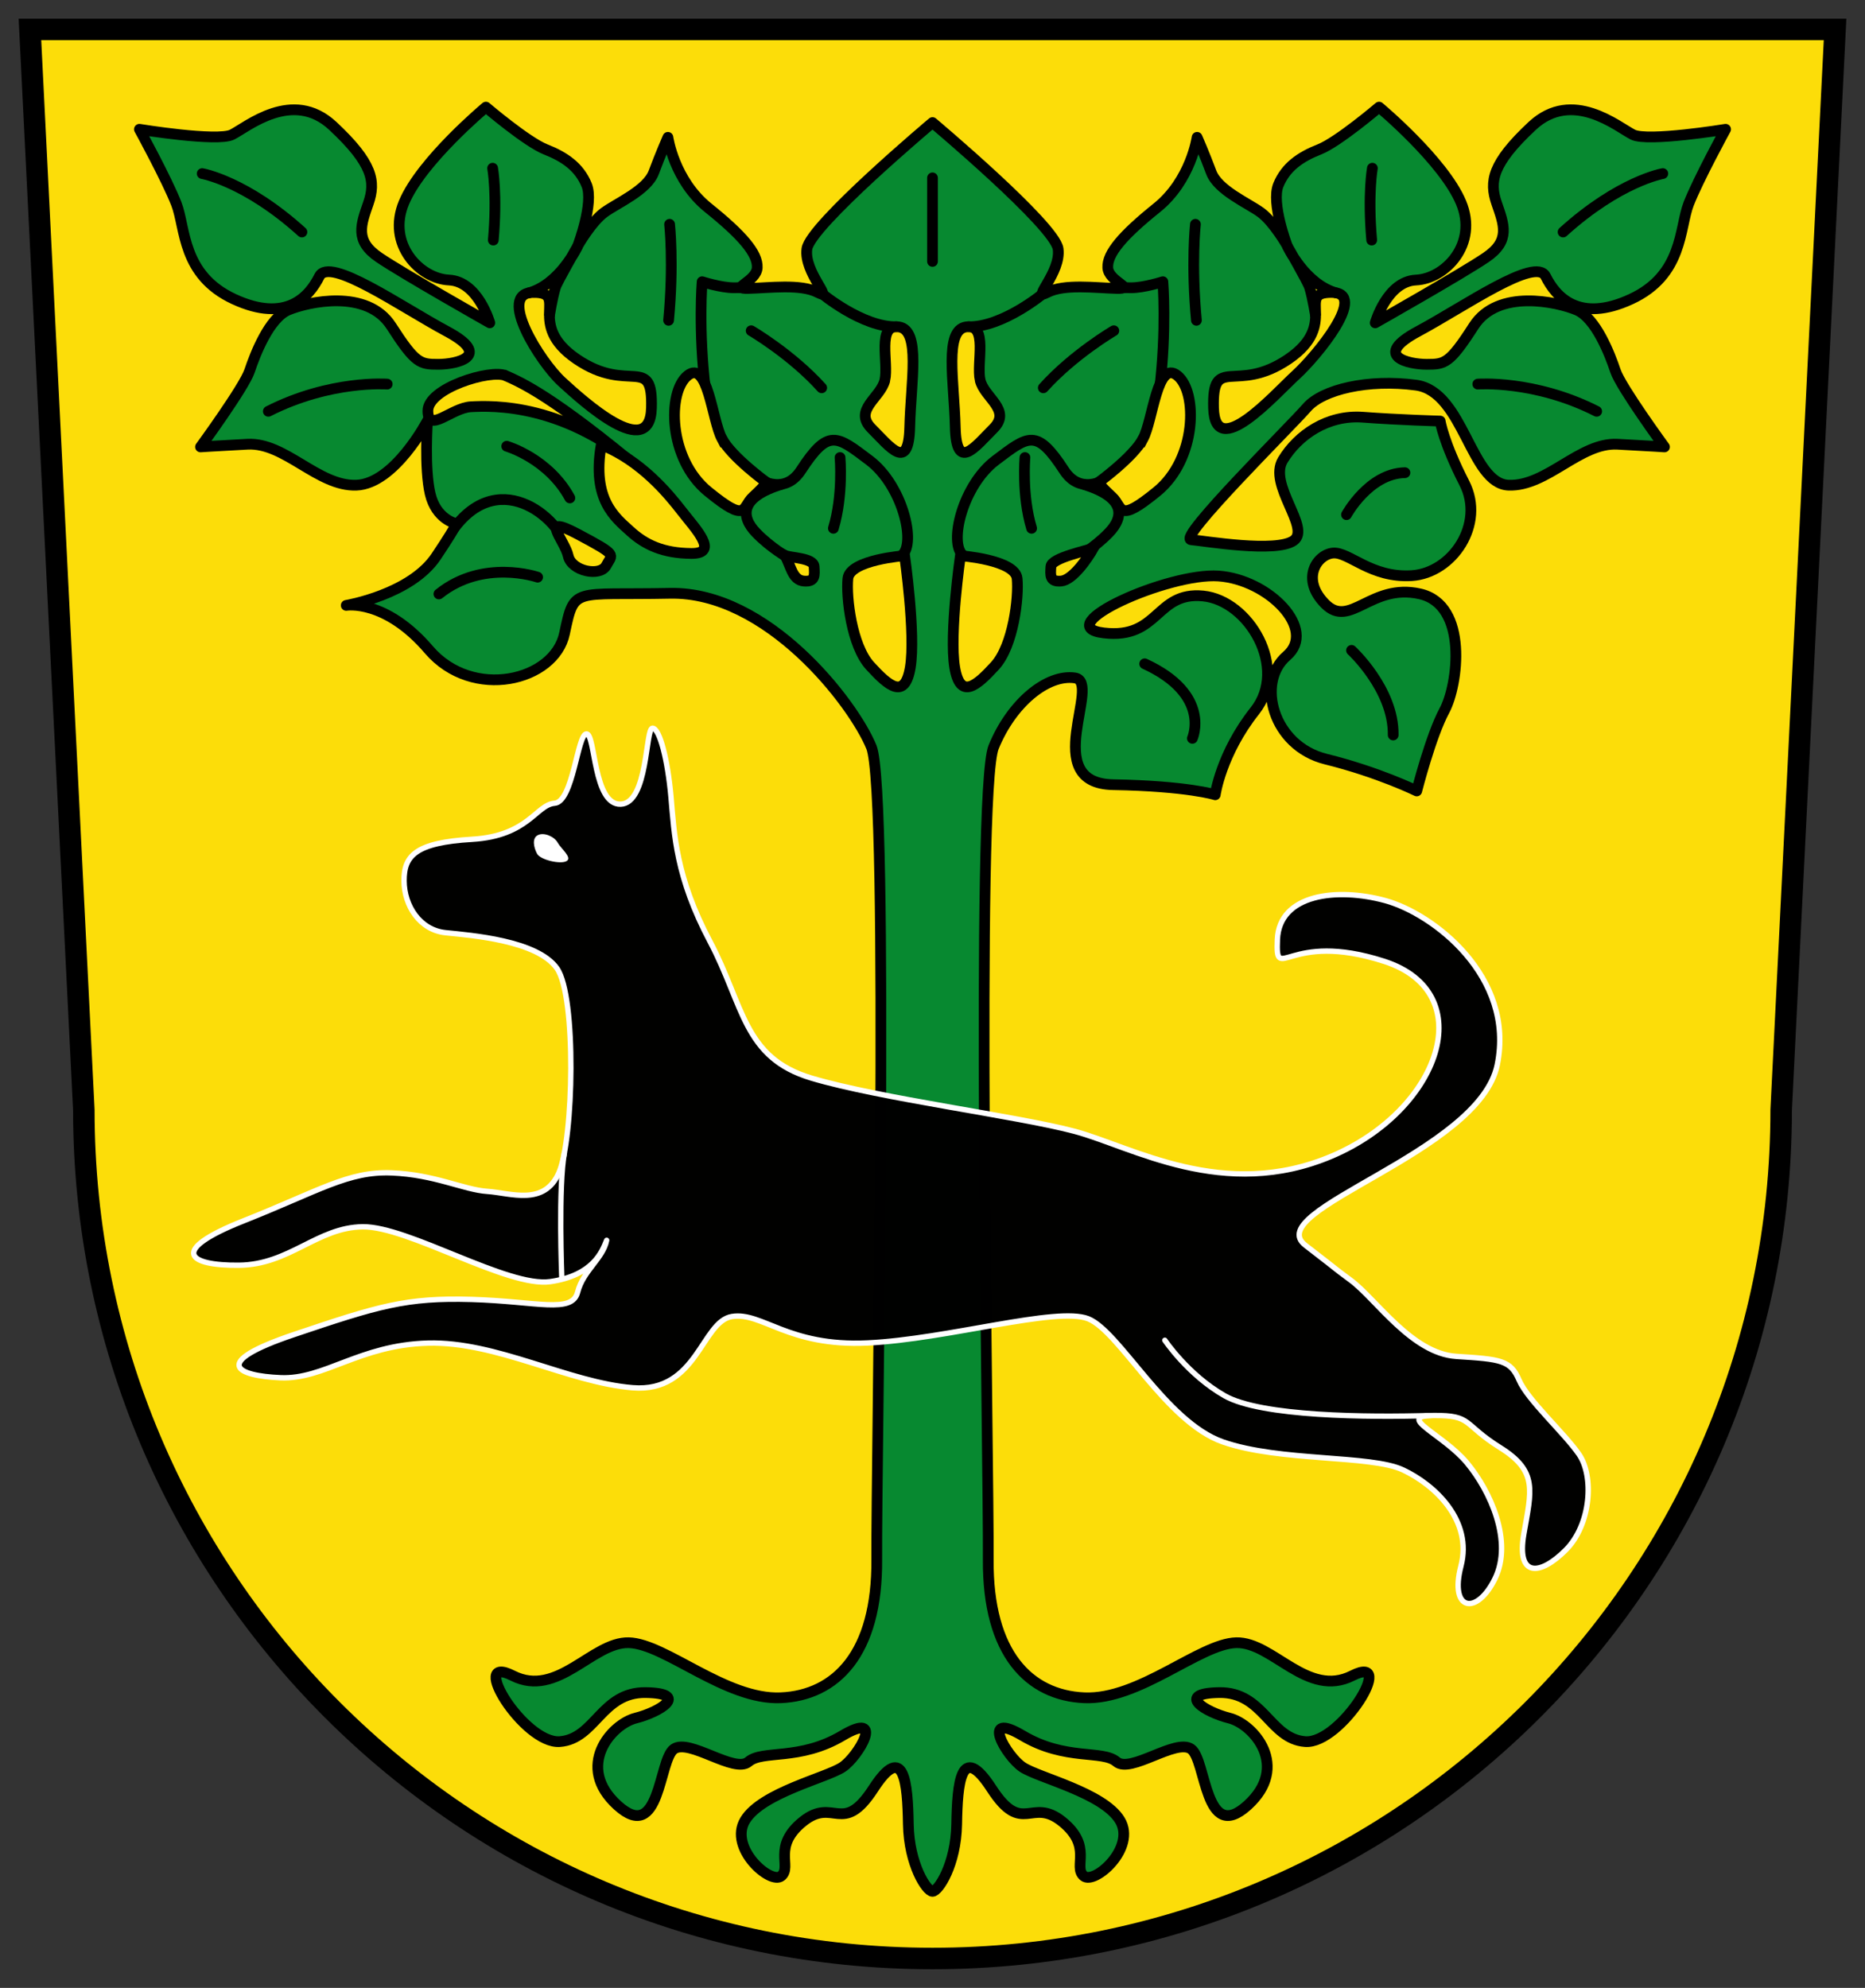<svg height="533.283" width="500.295" xmlns="http://www.w3.org/2000/svg"><rect width="100%" height="100%" fill="#333333" stroke="none"/><path d="m8.03 7.882 14.457 289.857c0 125.725 101.936 227.661 227.661 227.661s227.661-101.936 227.661-227.661l14.457-289.857h-242.118z" fill="#fcdd09" stroke="#000" stroke-width="5.765"/><path d="m130.35 28.735s-17.294 14.412-21.978 25.581c-4.684 11.169 4.271 20.448 12.07 20.807 7.798.359 10.944 11.484 10.944 11.484s-23.014-13.016-29.679-17.519c-6.665-4.504-4.864-8.827-2.882-14.592 1.982-5.765 1.261-10.629-9.548-20.717-10.809-10.088-23.059.36-27.022 2.342-3.963 1.982-24.86-1.441-24.86-1.441s7.386 13.511 9.908 19.996c2.522 6.485 1.441 19.096 15.493 25.581 14.051 6.485 20.176-.721 22.879-6.125 2.702-5.404 21.798 8.107 34.228 14.772 12.43 6.665 2.522 8.827-2.342 8.827s-6.125-.18-12.61-10.268c-6.485-10.088-22.338-6.485-27.563-4.324s-9.007 12.07-10.449 16.393c-1.441 4.324-13.151 20.357-13.151 20.357s2.522-.18 12.61-.721c10.088-.54 18.915 11.349 29.184 10.989 10.268-.36 19.096-17.294 19.096-17.294s-.901 12.79.721 19.636c1.621 6.846 6.846 7.926 6.846 7.926s1.621-1.441-5.224 8.827-24.14 13.151-24.14 13.151 10.449-1.801 22.158 11.89c11.71 13.691 33.688 8.467 36.39-4.324 2.702-12.79 2.162-10.268 28.283-10.809 26.121-.54 49.18 29.364 54.044 41.254 4.864 11.89 1.261 192.757 1.441 217.978.18 25.221-10.985 36.428-25.761 37.065-14.776.637-30.95-14.517-40.758-14.772-9.809-.255-19.082 14.973-31.165 8.827-12.083-6.145 3.108 18.42 12.655 17.7 9.548-.721 11.169-13.331 23.059-13.151s3.783 5.224-2.702 6.846c-6.485 1.621-16.393 12.971-4.864 23.419 11.529 10.449 10.989-12.25 15.132-15.132 4.143-2.882 16.213 6.665 19.996 3.423 3.783-3.243 13.691-.18 25.221-7.026s4.324 5.585 0 8.467c-4.324 2.882-21.618 6.846-26.121 14.232-4.504 7.386 6.846 17.474 9.728 14.952s-2.522-7.926 5.765-14.592c8.287-6.665 10.629 3.963 18.915-8.827 8.287-12.79 9.188-1.261 9.368 9.548.18 10.809 4.922 18.015 6.485 18.015s6.305-7.206 6.485-18.015c.18-10.809 1.081-22.338 9.368-9.548 8.287 12.79 10.629 2.162 18.915 8.827 8.287 6.665 2.882 12.07 5.765 14.592s14.232-7.566 9.728-14.952-21.798-11.349-26.121-14.232c-4.324-2.882-11.529-15.312 0-8.467 11.529 6.846 21.438 3.783 25.221 7.026 3.783 3.243 15.853-6.305 19.996-3.423 4.143 2.882 3.603 25.581 15.132 15.132 11.529-10.449 1.621-21.798-4.864-23.419-6.485-1.621-14.592-6.665-2.702-6.846 11.89-.18 13.511 12.43 23.059 13.151 9.548.721 24.738-23.845 12.655-17.7-12.083 6.145-21.357-9.082-31.165-8.827-9.809.255-25.982 15.409-40.758 14.772-14.776-.637-25.941-11.845-25.761-37.065.18-25.221-3.423-206.088 1.441-217.978 4.864-11.89 14.402-19.627 21.798-18.555 7.395 1.071-9.728 28.283 10.268 28.643 19.996.36 27.382 2.702 27.382 2.702s1.526-11.022 10.629-22.518c9.103-11.497-1.59-29.594-13.871-30.805-12.79-1.261-11.751 11.683-26.662 9.908-14.91-1.775 17.374-16.232 30.812-15.266 13.439.966 26.54 14.315 18.263 21.427-8.277 7.112-3.721 24.169 10.482 27.684 14.202 3.515 24.402 8.549 24.402 8.549s3.765-14.793 7.422-21.565c3.657-6.772 6.532-28.385-6.591-31.314-13.123-2.929-18.695 9.431-25.385 2.722s-2.186-13.287 2.092-13.665c4.278-.378 10.155 6.738 21.096 6.062 10.941-.676 19.77-13.819 14.145-24.806-5.625-10.987-6.492-16.658-6.492-16.658s-11.164-.316-20.705-1.034c-9.54-.718-17.423 4.782-21.484 11.451-4.061 6.669 7.594 18.265 2.902 21.631-4.692 3.367-23.795.12-27.532-.217-3.737-.337 26.814-30.531 31.041-35.429 4.228-4.898 16.491-7.757 29.299-6.044s14.592 26.482 24.86 26.842c10.268.36 19.096-11.529 29.184-10.989s12.61.721 12.61.721-11.71-16.033-13.151-20.357c-1.441-4.324-5.224-14.232-10.449-16.393-5.224-2.162-21.077-5.765-27.562 4.324-6.485 10.088-7.746 10.268-12.61 10.268s-14.772-2.162-2.342-8.827c12.43-6.665 31.526-20.176 34.228-14.772 2.702 5.404 8.827 12.61 22.879 6.125 14.051-6.485 12.971-19.096 15.493-25.581 2.522-6.485 9.908-19.996 9.908-19.996s-20.897 3.423-24.86 1.441c-3.963-1.982-16.213-12.43-27.022-2.342-10.809 10.088-11.529 14.952-9.548 20.717 1.982 5.765 3.783 10.088-2.882 14.592-6.665 4.504-29.679 17.519-29.679 17.519s3.146-11.125 10.944-11.484c7.798-.359 16.754-9.638 12.07-20.807-4.684-11.169-21.978-25.581-21.978-25.581s-10.989 9.368-16.033 11.349-9.007 4.684-10.989 9.548c-1.982 4.864 2.342 16.213 2.342 16.213s-3.603-6.305-7.026-8.827c-3.423-2.522-11.529-5.945-13.331-10.809-1.801-4.864-3.783-9.368-3.783-9.368s-1.621 11.529-10.809 18.915-13.331 12.25-13.151 16.033c.18 3.783 7.789 5.706 2.342 5.585s-13.99-1.295-18.555 1.081c-4.565 2.376 3.783-5.404 2.882-11.71-.901-6.305-33.688-33.868-33.688-33.868s-32.787 27.562-33.688 33.868 7.448 14.085 2.882 11.71c-4.565-2.376-13.108-1.202-18.555-1.081-5.447.121 2.162-1.801 2.342-5.585.18-3.783-3.963-8.647-13.151-16.033s-10.809-18.915-10.809-18.915-1.982 4.504-3.783 9.368c-1.801 4.864-9.908 8.287-13.331 10.809-3.423 2.522-7.026 8.827-7.026 8.827s4.324-11.349 2.342-16.213c-1.982-4.864-5.945-7.566-10.989-9.548s-16.033-11.349-16.033-11.349z" fill="#078930" stroke="#000" stroke-linejoin="round" stroke-width="2.882"/><path d="m242.665 149.073s-14.72 1.079-15.216 6.125c-.496 5.046 1.02 18.033 5.945 23.419 4.925 5.386 9.347 9.276 10.809.36 1.462-8.916-1.538-29.904-1.538-29.904z" fill="#fcdd09" stroke="#000" stroke-linejoin="round" stroke-width="2.882"/><path d="m241.926 148.998c3.963-3.243.115-18.841-8.713-25.506-8.827-6.665-10.989-8.647-18.375 2.702-7.386 11.349-23.599-4.864-25.581-21.438-1.982-16.574-.901-29.184-.901-29.184s5.044 1.621 8.467 1.621c3.423 0 4.504-.18 4.504-.18" fill="none" stroke="#000" stroke-linejoin="round" stroke-width="2.882"/><path d="m237.365 101.989c-1.066 4.701-8.561 7.979-3.555 12.978s9.944 11.702 10.231-.412c.286-12.114 3.032-26.033-2.941-26.863s-2.668 9.596-3.734 14.296z" fill="#fcdd09" stroke="#000" stroke-width="2.882"/><path d="m240.669 87.657c-9.299.255-20.383-9.038-20.383-9.038" fill="none" stroke="#000" stroke-width="2.882"/><path d="m220.423 104.036c-8.107-9.007-18.915-15.313-18.915-15.313" fill="none" stroke="#000" stroke-linecap="round" stroke-width="2.882"/><path d="m146.177 76.979h2.102v1.465h-2.102z" fill="#ff0"/><g stroke="#000"><path d="m143.05 78.455c-9.916.063 1.941 18.737 7.656 23.96 5.716 5.222 23.662 21.605 24.05 7.026.388-14.579-6.014-3.583-19.996-13.061-13.982-9.478-1.793-17.989-11.71-17.925z" fill="#fcdd09" stroke-width="2.882"/><path d="m141.665 78.632c8.558-2.268 13.352-12.68 13.352-12.68s-5.571 9.665-6.021 11.152c-.901 2.972-1.622 7.73-1.622 7.73" fill="none" stroke-width="2.882"/><path d="m193.653 117.685c-2.659-4.98-3.75-21.315-9.204-16.93s-5.234 22.367 5.499 31.12c10.733 8.753 8.98 4.23 12.019 1.436 3.039-2.795 3.719-3.855 3.719-3.855s-9.374-6.791-12.033-11.772z" fill="#fcdd09" stroke-width="2.882"/><path d="m179.35 85.931c1.441-15.222.27-25.761.27-25.761" fill="none" stroke-linecap="round" stroke-width="2.882"/><path d="m132.331 64.404c1.081-12.25-.18-19.276-.18-19.276" fill="none" stroke-linecap="round" stroke-width="2.882"/><path d="m80.989 62.242c-15.132-13.691-26.752-15.673-26.752-15.673" fill="none" stroke-linecap="round" stroke-width="2.882"/><path d="m71.982 110.341c16.664-8.467 31.886-7.296 31.886-7.296" fill="none" stroke-linecap="round" stroke-width="2.882"/><path d="m135.661 100.777c-4.026-1.805-20.96 3.346-20.883 9.482.077 6.136 6.307-.875 11.58-1.137 5.272-.262 25.625-1.274 46.789 17.953-25.024-20.965-33.459-24.493-37.485-26.298z" fill="#fcdd09" stroke-width="2.882"/><path d="m182.907 137.143c-3.528-4.575-11.031-13.688-21.627-17.817-2.57 14.852 3.862 19.582 7.787 23.177 3.924 3.595 8.764 5.919 16.404 5.97 7.64.05.964-6.756-2.564-11.33z" fill="#fcdd09" stroke-width="2.882"/><path d="m121.799 141.722c12.611-16.942 29.418-1.946 30.612 6.764" fill="none" stroke-width="2.882"/><path d="m155.12 143.353c-10.814-5.764-3.593 1.615-2.702 5.765.891 4.15 8.594 5.679 10.223 2.567 1.63-3.112 3.292-2.568-7.521-8.332z" fill="#fcdd09" stroke-width="2.882"/><path d="m152.868 133.58c-5.765-10.629-16.934-13.871-16.934-13.871" fill="none" stroke-linecap="round" stroke-width="2.882"/><path d="m117.739 159.341c11.89-9.548 26.482-4.504 26.482-4.504" fill="none" stroke-linecap="round" stroke-width="2.882"/><path d="m209.997 129.831c-11.867 3.513-11.192 8.884-7.228 13.027s8.827 6.846 8.827 6.846" fill="none" stroke-width="2.882"/><path d="m210.56 148.983c1.62 2.878 1.983 6.637 5.088 6.899 3.105.262 2.879-1.561 2.732-3.906-.147-2.345-6.354-2.297-7.82-2.994z" fill="#fcdd09" stroke-width="2.882"/><path d="m223.562 141.722c2.675-8.917 1.783-18.98 1.783-18.98" fill="none" stroke-linecap="round" stroke-width="2.882"/><path d="m257.63 149.073s14.72 1.079 15.216 6.125c.496 5.046-1.02 18.033-5.945 23.419-4.925 5.386-9.347 9.276-10.809.36-1.462-8.916 1.538-29.904 1.538-29.904z" fill="#fcdd09" stroke-linejoin="round" stroke-width="2.882"/><path d="m258.369 148.998c-3.963-3.243-.115-18.841 8.713-25.506 8.827-6.665 10.989-8.647 18.375 2.702 7.386 11.349 23.599-4.864 25.581-21.438 1.982-16.574.901-29.184.901-29.184s-5.044 1.621-8.467 1.621c-3.423 0-4.504-.18-4.504-.18" fill="none" stroke-linejoin="round" stroke-width="2.882"/><path d="m262.93 101.989c1.066 4.701 8.561 7.979 3.555 12.978-5.006 4.999-9.944 11.702-10.231-.412-.286-12.114-3.032-26.033 2.941-26.863s2.668 9.596 3.734 14.296z" fill="#fcdd09" stroke-width="2.882"/><path d="m259.626 87.657c9.299.255 20.383-9.038 20.383-9.038" fill="none" stroke-width="2.882"/><path d="m279.872 104.036c8.107-9.007 18.915-15.313 18.915-15.313" fill="none" stroke-linecap="round" stroke-width="2.882"/></g><path d="m-354.118 76.979h2.102v1.465h-2.102z" fill="#ff0" transform="scale(-1 1)"/><path d="m357.245 78.455c9.916.063-3.922 16.936-9.638 22.158-5.716 5.222-21.68 23.406-22.068 8.827-.388-14.579 6.014-3.583 19.996-13.061 13.982-9.478 1.793-17.989 11.71-17.925z" fill="#fcdd09" stroke="#000" stroke-width="2.882"/><path d="m358.63 78.632c-8.558-2.268-13.352-12.68-13.352-12.68s5.571 9.665 6.021 11.152c.901 2.972 1.622 7.73 1.622 7.73" fill="none" stroke="#000" stroke-width="2.882"/><path d="m306.642 117.685c2.659-4.98 3.75-21.315 9.204-16.93s5.234 22.367-5.499 31.12c-10.733 8.753-8.98 4.23-12.019 1.436-3.039-2.795-3.719-3.855-3.719-3.855s9.374-6.791 12.033-11.772z" fill="#fcdd09" stroke="#000" stroke-width="2.882"/><path d="m320.945 85.931c-1.441-15.222-.27-25.761-.27-25.761" fill="none" stroke="#000" stroke-linecap="round" stroke-width="2.882"/><path d="m367.964 64.404c-1.081-12.25.18-19.276.18-19.276" fill="none" stroke="#000" stroke-linecap="round" stroke-width="2.882"/><path d="m419.306 62.242c15.132-13.691 26.752-15.673 26.752-15.673" fill="none" stroke="#000" stroke-linecap="round" stroke-width="2.882"/><path d="m428.313 110.341c-16.664-8.467-31.886-7.296-31.886-7.296" fill="none" stroke="#000" stroke-linecap="round" stroke-width="2.882"/><path d="m307.074 178.077c18.015 8.287 12.79 19.996 12.79 19.996" fill="none" stroke="#000" stroke-linecap="round" stroke-width="2.882"/><path d="m373.728 197.172c.18-12.25-11.169-22.699-11.169-22.699" fill="none" stroke="#000" stroke-linecap="round" stroke-width="2.882"/><path d="m290.298 129.831c11.867 3.513 11.192 8.884 7.228 13.027-3.963 4.143-8.827 6.846-8.827 6.846" fill="none" stroke="#000" stroke-width="2.882"/><path d="m293.338 147.001c-1.62 2.878-5.586 8.619-8.691 8.881s-2.879-1.561-2.732-3.906c.147-2.345 9.957-4.278 11.423-4.975z" fill="#fcdd09" stroke="#000" stroke-width="2.882"/><path d="m276.733 141.722c-2.675-8.917-1.783-18.98-1.783-18.98" fill="none" stroke="#000" stroke-linecap="round" stroke-width="2.882"/><path d="m250.148 47.713v22.419" fill="none" stroke="#000" stroke-linecap="round" stroke-width="2.882"/><path d="m376.881 126.807c-9.638.18-15.673 11.259-15.673 11.259" fill="none" stroke="#000" stroke-linecap="round" stroke-width="2.882"/><path d="m179.997 213.821c.892 10.063 1.274 21.4 10.445 38.724 9.172 17.324 8.917 31.219 27.26 36.686 18.343 5.467 55.284 10.191 70.57 14.267 15.286 4.076 39.998 18.99 69.042 6.624 29.043-12.366 39.998-43.82 14.012-52.227-25.986-8.407-29.171 6.369-28.661-5.86.51-12.229 16.05-13.949 28.916-10.445 12.866 3.503 34.903 20.381 30.062 44.075-4.841 23.693-63.692 38.979-51.463 48.406 12.229 9.426 5.508 4.416 12.229 9.426 6.721 5.01 16.305 19.617 28.279 20.381 11.974.764 14.522 1.019 16.815 6.369s11.974 14.012 16.05 19.872c4.076 5.86 3.312 18.853-3.567 25.731-6.879 6.879-13.248 7.388-11.21-4.331 2.038-11.719 3.821-16.815-6.369-23.184-10.191-6.369-7.349-8.686-17.823-8.603-10.474.082 2.537 5.037 8.907 12.68 6.369 7.643 12.391 21.133 7.55 31.069-4.841 9.936-12.298 8.817-9.135-3.356 3.163-12.172-6.884-21.722-15.546-25.799-8.662-4.076-33.058-2.169-48.344-7.519-15.286-5.35-27.713-29.72-36.12-33.032s-37.739 5.474-59.139 6.493-28.246-8.364-36.398-7.09c-8.153 1.274-9.306 20.523-26.632 19.108-17.326-1.416-36.606-12.484-54.95-11.974-18.343.509-27.788 9.799-39.507 9.29-11.719-.509-19.089-3.94 3.585-11.583 22.674-7.643 30.062-9.936 47.641-9.426 17.579.51 26.956 3.896 28.457-1.948 1.5-5.844 6.786-8.952 7.784-13.911-1.254 3.147-3.694 9.426-15.095 11.082-11.401 1.656-38.088-14.84-50.316-14.713-12.229.127-19.617 10.191-33.247 10.318-13.63.127-18.993-3.887 1.261-11.912 20.254-8.025 28.057-13.326 39.684-12.866 11.627.461 19.349 4.534 25.678 4.964s15.284 4.018 19.233-5.026c3.949-9.044 4.748-47.223-.51-54.775-5.257-7.552-23.067-8.884-29.911-9.594-6.844-.71-11.081-7.157-11.124-13.903-.044-6.746 3.075-10.26 18.234-11.152 15.159-.892 17.197-9.299 22.165-9.681 4.968-.382 6.114-18.598 8.535-18.598s1.783 19.108 9.172 18.853 6.624-20.381 8.535-20.381c1.911 0 4.076 8.407 4.968 18.471z" fill-opacity=".996" stroke="#fff" stroke-linejoin="round" stroke-width="1.441"/><path d="m383.89 379.737c-17.006.509-45.56.284-55.378-5.301-9.818-5.585-16.036-14.89-16.036-14.89" fill="none" stroke="#fff" stroke-linecap="round" stroke-width="1.441"/><path d="m149.589 226.041c-.88-1.619-3.652-2.832-5.3-2.007-1.648.825-1.113 3.288-.242 4.966.871 1.678 6.283 2.934 7.93 2.007 1.647-.927-1.508-3.347-2.388-4.966z" fill="#fff"/><path d="m151.427 309.088c-1.711 9.097-.721 33.823-.721 33.823" fill="none" stroke="#fff" stroke-width="1.441"/></svg>